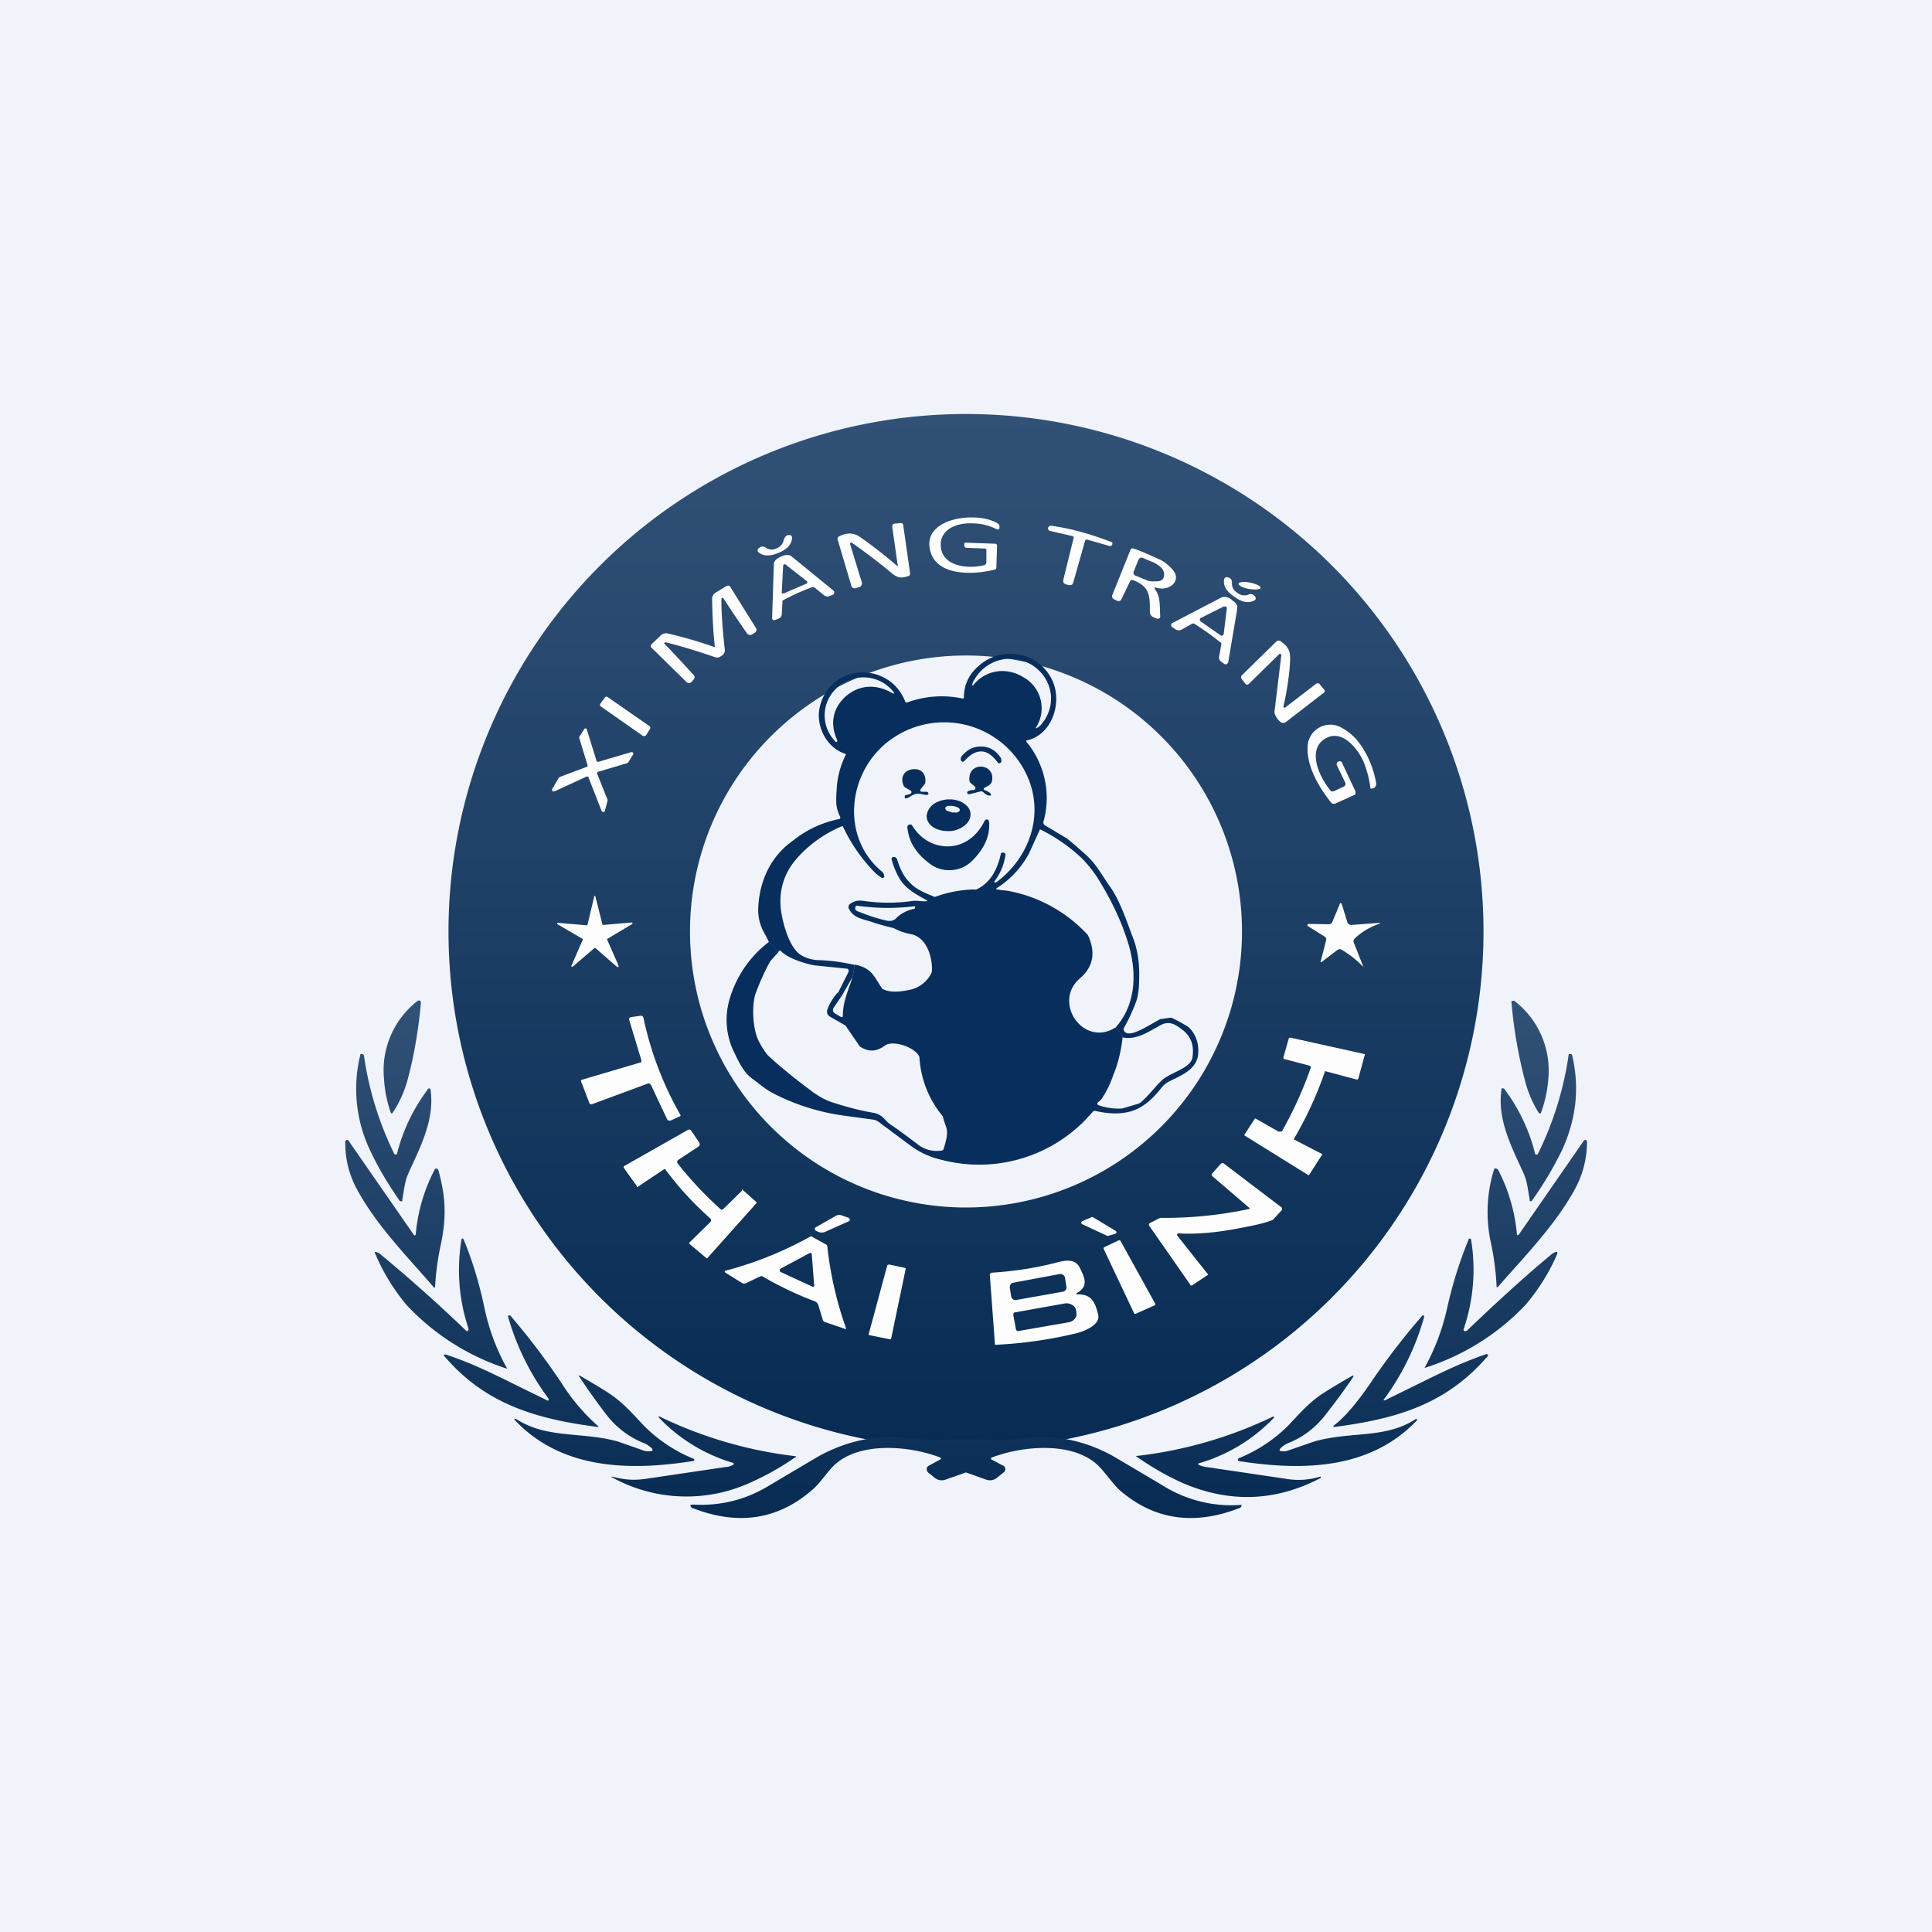 <!-- by TradingView --><svg width="56" height="56" viewBox="0 0 56 56" xmlns="http://www.w3.org/2000/svg"><path fill="#F0F3FA" d="M0 0h56v56H0z"/><path d="M28 12a15 15 0 1 1 0 30 15 15 0 0 1 0-30Zm0 7a8 8 0 1 0 0 16 8 8 0 0 0 0-16Z" fill="url(#a)"/><path d="m31.35 32.57.44-.64c.1-.14.27-.41.5-.82-.09.26-.2.51-.36.74a.36.36 0 0 1-.11.1l-.01.02V32a.04.04 0 0 0 .02.03 1.71 1.71 0 0 0 .7.1l.44-.13a.27.27 0 0 0 .1-.05c.26-.23.4-.44.59-.62.22-.23.83-.35.9-.66.06-.35-.03-.61-.26-.8-.22-.17-.4-.3-.67-.15-.36.2-.7.43-1.09.35a.53.53 0 0 0-.22-.27c.64-.7.64-1.69.35-2.56-.2-.62-.5-1.23-.88-1.83-.15-.22-.3-.4-.44-.54a4.96 4.96 0 0 0-1.2-.83.04.04 0 0 0-.02.03l-.3.66a2.69 2.69 0 0 1-.95 1.02.02.02 0 0 0 .01.03h.01l.3.05c-.38 0-.38.24-.94-.03.38-.16.63-.5.75-1.05v-.02l.03-.01c.02-.01.04-.01.07 0 .03.02.04.04.03.08a1.6 1.6 0 0 1-.32.75v.02l.03.01h.02c.91-.67 1.36-1.82.98-2.9a2.64 2.64 0 0 0-4.02-1.25c-1.26.89-1.49 2.82-.27 3.83a.2.2 0 0 1 .07.13.05.05 0 0 1-.02.05.05.05 0 0 1-.06 0 1.29 1.29 0 0 1-.24-.2 4.79 4.79 0 0 1-.88-1.29h-.03c-.52.22-.96.54-1.32.95-.35.41-.5.89-.45 1.42.04.37.22 1.09.55 1.34.15.1.33.16.53.17.37.01.72.06 1.07.14l-.07.35-.33.58a.33.33 0 0 0-.09-.12l.3-.6a.08.08 0 0 0-.02-.1 282.56 282.56 0 0 1-.97-.1c-.19-.03-.76-.19-.96-.41l-.02-.01a.04.04 0 0 0-.04 0v.01a.19.19 0 0 0-.04.06.59.59 0 0 0-.25-.32 4.46 4.46 0 0 0-.15-.29 1.34 1.34 0 0 1-.16-.74c.04-.76.37-1.47 1-1.91a3.09 3.09 0 0 1 1.35-.63.05.05 0 0 0 .02-.07c-.13-.26-.12-.44-.1-.77a2.5 2.5 0 0 1 .27-1.03.04.04 0 0 0-.02-.02c-.55-.18-.86-.81-.74-1.35.29-1.28 2.02-1.35 2.48-.16a.05.05 0 0 0 .02.02.05.05 0 0 0 .04 0 2.88 2.88 0 0 1 1.61-.11.04.04 0 0 0 .03-.04c0-.35.14-.66.42-.9.7-.64 1.82-.4 2.17.48.24.6-.03 1.5-.76 1.67a.02.02 0 0 0-.02.03v.01a2.55 2.55 0 0 1 .5 2.3.1.1 0 0 0 .05.13l.57.34c.09.05.3.23.64.54.27.25.42.54.65.87.29.4.48.97.66 1.45.15.37.21.76.2 1.2 0 .3-.03.53-.08.68a5.5 5.5 0 0 1-.37.8.12.12 0 0 0 .08.13c.19.08.58-.18.98-.4l.29-.04c.03 0 .05 0 .08.02.28.14.44.24.47.27.2.2.28.46.26.75-.03.47-.52.64-.85.81a.71.71 0 0 0-.23.2c-.18.22-.36.42-.64.57-.33.17-.75.2-1.26.08a.09.09 0 0 0-.08.03l-.32.35ZM29.7 19.65a1.03 1.03 0 0 1 .32 1.45l.02.01a.41.41 0 0 0 .14-.11c.46-.54.35-1.3-.23-1.7a1.19 1.19 0 0 0-1.7.39.4.4 0 0 0-.07.16l.01.02h.01l.01-.01c.37-.46 1-.54 1.5-.2Zm-5.4.25c-.5.42-.53 1.14-.08 1.6a.03.03 0 0 0 .05-.02v-.02c-.22-.47-.14-.94.26-1.29.41-.34.9-.34 1.35-.07h.03a.03.03 0 0 0 0-.03c-.39-.51-1.12-.58-1.62-.17Z" fill="#072E5C"/><path d="M28.26 25.79c.48.03.4 0 .95.03a4.17 4.17 0 0 1 2.32 1.28c.24.5.16.93-.23 1.26-.8.69.1 2 1.02 1.43.1.07.18.16.22.27-.04.37-.12.72-.25 1.05a9.62 9.62 0 0 1-.94 1.46 4.3 4.3 0 0 1-4.05 1.05 2.4 2.4 0 0 1-.93-.43l-.9-.67a.37.37 0 0 0-.18-.07l-.73-.1a6.33 6.33 0 0 1-2.13-.65c-.25-.13-.39-.26-.62-.43-.27-.2-.39-.48-.57-.85a2.14 2.14 0 0 1-.08-1.5 3.21 3.21 0 0 1 1.13-1.62c.11.07.2.17.25.32l-.22.25a6.85 6.85 0 0 0-.43.96c-.1.36-.08 1.03.13 1.4.11.2.2.33.27.39.26.24.65.57 1.2.98.22.17.45.3.69.37.44.14.81.23 1.11.28.24.04.3.14.45.29l.08.06c.25.17.52.37.82.6a.9.9 0 0 0 .65.15.07.07 0 0 0 .06-.04c.19-.62.07-.55-.02-.95a2.94 2.94 0 0 1-.68-1.72c-.11-.28-.75-.5-.99-.34-.24.18-.47.2-.71.05l-.03-.02-.41-.6-.03-.02-.42-.24a.17.17 0 0 1-.08-.09.17.17 0 0 1 0-.11c.06-.18.17-.35.3-.5.04.03.07.07.1.12l-.21.31a.12.12 0 0 0 0 .15l.04.03.17.1h.04l.01-.02v-.01c0-.45.18-.77.28-1.14l.07-.35c.5.1.56.36.78.68.01.02.03.04.05.04.18.08.42.08.71.02a.91.91 0 0 0 .67-.48l.02-.05c.03-.4-.14-.99-.59-1.09a1.7 1.7 0 0 1-.52-.18 6.33 6.33 0 0 1-.67-.19c-.3-.09-.5-.12-.63-.38a.1.1 0 0 1 0-.07.1.1 0 0 1 .04-.06c.15-.1.24-.11.44-.08.45.06.9.06 1.33 0 .18-.03.3.02.45 0a.02.02 0 0 0 .02 0v-.02h-.01c-.3-.17-.62-.33-.8-.64a2.2 2.2 0 0 1-.23-.57.06.06 0 0 1 .06-.05.1.1 0 0 1 .1.06c.09.3.22.55.4.71.12.13.34.25.65.37.03.02.06.02.1 0 .34-.12.7-.19 1.11-.2Zm-1.73.5a.03.03 0 0 0-.04-.02 6.23 6.23 0 0 1-1.66-.02.07.07 0 0 0-.04.07v.04l.03.03.03.02c.25.1.52.2.83.27.12.03.2.01.27-.04a1.03 1.03 0 0 1 .56-.3l.01-.02a.04.04 0 0 0 0-.02ZM28.45 21.64c.21 0 .4.1.54.3a.16.16 0 0 1 .03.15l-.02.02a.05.05 0 0 1-.07 0c-.13-.16-.27-.32-.48-.33-.22 0-.37.14-.5.28l-.03.02a.05.05 0 0 1-.05-.02l-.02-.02a.16.16 0 0 1 .04-.14c.17-.19.35-.27.56-.26Z" fill="#072E5C"/><path d="M28.53 22.9c.07.02.13.05.18.1a.04.04 0 0 1 0 .06h-.03c-.05 0-.11-.03-.18-.1a.09.09 0 0 0-.08-.02l-.32.08h-.03l-.03-.02a.05.05 0 0 1 0-.05c.03-.03.09-.05.18-.05a.06.06 0 0 0 .05-.04.06.06 0 0 0-.01-.06l-.12-.1a.1.1 0 0 1-.04-.07c-.06-.56.72-.52.66-.03-.02.17-.14.17-.24.25a.03.03 0 0 0 0 .04ZM26.44 22.3c.26-.04.41.13.38.39l-.01.03-.13.16a.05.05 0 0 0 0 .05l.01.01.03.01h.14l.03.01.02.03a.04.04 0 0 1-.04.05c-.08.01-.19-.05-.31-.03-.12.02-.2.11-.29.13h-.03a.04.04 0 0 1-.01-.06c0-.02 0-.03.02-.03l.14-.04.02-.02a.05.05 0 0 0-.01-.07l-.17-.1-.03-.03c-.11-.23-.02-.45.24-.49ZM28.13 23.58c.01.13-.05.25-.16.34a.77.77 0 0 1-.44.17c-.08 0-.16 0-.24-.02a.7.7 0 0 1-.22-.08.49.49 0 0 1-.15-.14.35.35 0 0 1-.06-.17c0-.12.05-.24.16-.34.11-.1.27-.15.44-.17.08 0 .17 0 .25.02.07.02.15.04.2.08.07.04.12.09.16.14.03.05.06.11.06.17Zm-.73-.16c0 .03.01.06.05.08l.15.05h.08a.3.3 0 0 0 .07 0l.05-.03a.06.06 0 0 0 .02-.04c0-.02-.01-.05-.05-.07a.44.44 0 0 0-.23-.05.3.3 0 0 0-.07 0 .14.14 0 0 0-.05.03.06.06 0 0 0-.02.03Z" fill="#072E5C"/><path d="M27.58 25.22a.92.92 0 0 1-.65-.2c-.35-.27-.59-.59-.63-1.05 0-.02 0-.03.02-.04a.07.07 0 0 1 .08-.03c.02 0 .03.02.04.03.24.39.64.63 1.1.6.44-.03.8-.32 1-.74l.03-.03a.07.07 0 0 1 .08.01l.02.05c.03.46-.17.8-.48 1.12a.92.92 0 0 1-.61.28Z" fill="#072E5C"/><path d="M30.07 41.64c.85 0 1.62.22 2.32.64l1.3.77a3.74 3.74 0 0 0 2.29.57.03.03 0 0 1 0 .04s0 .02-.02.03a.09.09 0 0 1-.03.02c-1.33.52-2.5.34-3.49-.53-.21-.2-.42-.52-.62-.71-.74-.7-2.2-.56-3.08-.22h-.01v.02a.03.03 0 0 0 0 .03l.34.18c.02 0 .04.02.05.04l.02.05a.12.12 0 0 1-.05.11l-.2.16a.32.32 0 0 1-.3.05l-.59-.21-.6.21a.32.32 0 0 1-.3-.05l-.2-.16a.13.13 0 0 1-.03-.05.12.12 0 0 1 .01-.11.13.13 0 0 1 .05-.04l.33-.18.01-.01v-.03l-.01-.01c-.87-.34-2.34-.48-3.08.22-.2.19-.4.51-.62.7-1 .88-2.16 1.06-3.49.54a.09.09 0 0 1-.03-.02.16.16 0 0 1-.02-.03.03.03 0 0 1 0-.04h.02l.02-.01c.82.05 1.57-.14 2.25-.56l1.3-.77a4.5 4.5 0 0 1 2.32-.64l.92.1 1.11-.02h.08l1.1.02.93-.1Z" fill="url(#b)"/><path d="M19.1 41.06h.02a12.3 12.3 0 0 0 3.95 1.15v.02l-.02.01c-.43.3-.85.53-1.25.71a4.46 4.46 0 0 1-4.08-.14v-.01h.02c.36.09.61.12 1.01.06l2.3-.34c.07 0 .14-.03.2-.06l.02-.02a.03.03 0 0 0-.01-.03l-.02-.01a4.87 4.87 0 0 1-2.16-1.33l.02-.01Z" fill="url(#c)"/><path d="M36.9 41.06h.02a.03.03 0 0 1 0 .04 4.87 4.87 0 0 1-2.19 1.32v.02l.02.02c.06.03.13.05.2.06l2.3.34a2.14 2.14 0 0 0 1.02-.06h.01v.04c-1.33.7-2.7.73-4.08.11a8.28 8.28 0 0 1-1.27-.74l.01-.01h.02a12.3 12.3 0 0 0 3.94-1.14Z" fill="url(#d)"/><path d="M16.78 39.87h.02c.38.22.68.4.89.54.38.26.62.54.96.9a4.3 4.3 0 0 0 1.47.98.04.04 0 0 1-.01.05l-.03.01c-1.9.3-3.82.22-5.15-1.18a.02.02 0 0 1 0-.04h.03c.9.58 1.87.36 2.94.65l.77.27c.07.02.13.02.21.01h.02a.04.04 0 0 0 .01-.04V42a.67.67 0 0 0-.27-.18 2.57 2.57 0 0 1-1.02-.76 17.62 17.62 0 0 1-.85-1.19h.01Z" fill="url(#e)"/><path d="M39.22 39.87h.01v.03c-.26.39-.55.78-.85 1.16-.27.33-.6.59-1.02.76-.12.05-.2.11-.26.18l-.01.02v.02l.01.01.02.01c.08.01.14.01.2-.01l.78-.27c1.07-.3 2.05-.07 2.94-.65h.03v.04c-1.33 1.4-3.24 1.48-5.16 1.18l-.02-.01a.04.04 0 0 1 0-.05l.01-.02a4.3 4.3 0 0 0 1.45-.96c.34-.36.58-.64.96-.9a18.99 18.99 0 0 1 .9-.54Z" fill="url(#f)"/><path d="M41.24 38.13h.02s.02 0 .02.02v.02a7.32 7.32 0 0 1-1.18 2.41l.02.01h.02c1.44-.7 1.99-1.01 2.94-1.34h.02l.02.01a.03.03 0 0 1 0 .05c-1.18 1.38-2.63 1.82-4.44 2.05a.03.03 0 0 1-.03 0v-.02l.01-.02c.38-.28.79-.83 1.07-1.24a20.15 20.15 0 0 1 1.5-1.95Z" fill="url(#g)"/><path d="M14.76 38.13h.03c.48.56.98 1.2 1.48 1.95a5.84 5.84 0 0 0 1.08 1.27l-.01.01h-.02c-1.8-.23-3.26-.67-4.44-2.05a.03.03 0 0 1 0-.05h.04c.95.32 1.5.63 2.94 1.33a.03.03 0 0 0 .04 0v-.05a7.32 7.32 0 0 1-1.18-2.4l.02-.01h.02Z" fill="url(#h)"/><path d="M13.4 35.9h.02l.02.03c.25.6.45 1.26.6 1.97a6.22 6.22 0 0 0 .66 1.77h-.01a6.84 6.84 0 0 1-2.91-1.85 5.86 5.86 0 0 1-.92-1.52.04.04 0 0 1 .04-.01c.04.01.09.03.12.06a44.57 44.57 0 0 1 2.5 2.23h.04l.02-.04v-.03a5.35 5.35 0 0 1-.2-2.6l.02-.01Z" fill="url(#i)"/><path d="m42.6 35.9.03.01.01.02a5.35 5.35 0 0 1-.22 2.61c0 .02.01.03.02.03a.06.06 0 0 0 .08 0c.95-.91 1.77-1.65 2.46-2.22a.31.31 0 0 1 .12-.06.04.04 0 0 1 .04 0v.05a5.86 5.86 0 0 1-.92 1.48 6.84 6.84 0 0 1-2.93 1.83c.3-.54.52-1.12.66-1.75a11.94 11.94 0 0 1 .63-2h.02Z" fill="url(#j)"/><path d="M10.04 33.04a.06.06 0 0 1 .06.02L12 35.8a.03.03 0 0 0 .04 0l.01-.02a5 5 0 0 1 .56-1.9.07.07 0 0 1 .08.01l.02.04c.2.73.24 1.32.07 2.13a7.88 7.88 0 0 0-.17 1.26h-.03c-.71-.83-1.68-1.8-2.25-2.88a2.74 2.74 0 0 1-.32-1.37l.03-.02Z" fill="url(#k)"/><path d="M45.93 33.04h.03l.03.02.01.03c0 .45-.1.9-.33 1.34-.57 1.07-1.54 2.05-2.25 2.87a.03.03 0 0 1-.03.01h-.01v-.02a7.87 7.87 0 0 0-.16-1.24 4.19 4.19 0 0 1 .09-2.17.07.07 0 0 1 .08 0l.03.02a5 5 0 0 1 .55 1.9H44l.02-.01 1.89-2.73.03-.02Z" fill="url(#l)"/><path d="m10.49 30.55.04.01.02.04a9.53 9.53 0 0 0 .88 2.85.06.06 0 0 0 .05.01h.02l.01-.03a5.2 5.2 0 0 1 .91-1.88.05.05 0 0 1 .05.01l.01.03c.12.84-.27 1.6-.62 2.37-.13.27-.14.49-.2.82v.03l-.03.01a.05.05 0 0 1-.05-.02c-.36-.52-.64-1-.85-1.45a4.14 4.14 0 0 1-.28-2.8h.04Z" fill="url(#m)"/><path d="M45.51 30.55h.04l.02.04c.22.94.12 1.85-.3 2.76a10.25 10.25 0 0 1-.88 1.47h-.02l-.03-.01v-.03c-.06-.33-.07-.55-.2-.82-.35-.76-.74-1.53-.62-2.37v-.03a.05.05 0 0 1 .06-.01l.02.01a5.2 5.2 0 0 1 .9 1.9h.02a.06.06 0 0 0 .05 0 9.53 9.53 0 0 0 .9-2.9.06.06 0 0 1 .04-.01Z" fill="url(#n)"/><path d="M12.12 29h.04c.02.01.03.02.03.04.01 0 .02.02.01.04-.08.86-.22 1.62-.4 2.27a3.24 3.24 0 0 1-.43.92.03.03 0 0 1-.03 0l-.01-.01a3.6 3.6 0 0 1-.2-1 2.54 2.54 0 0 1 .99-2.26Z" fill="url(#o)"/><path d="M43.88 29a2.54 2.54 0 0 1 1 2.25 3.6 3.6 0 0 1-.22 1.02h-.05a3.24 3.24 0 0 1-.4-.92 13.34 13.34 0 0 1-.4-2.31c0-.02.01-.03.03-.03h.04Z" fill="url(#p)"/><path d="M28.97 15.26v.04a.05.05 0 0 1-.05.05l-.03-.01c-.2-.1-.44-.17-.7-.17-.4-.02-.88.13-.92.56-.05.68.77.78 1.26.65.02 0 .03-.01.04-.03a.07.07 0 0 0 .02-.04v-.36a.05.05 0 0 0 0-.03.06.06 0 0 0-.04-.02l-.53-.02a.07.07 0 0 1-.05-.02.07.07 0 0 1-.02-.05v-.05a.05.05 0 0 1 .03-.03H28l.83.03h.03a.07.07 0 0 1 .04.04v.03l-.02.62a.06.06 0 0 1-.05.06c-.62.16-1.73.2-1.88-.6-.18-.93 1.42-1.1 1.98-.73a.09.09 0 0 1 .04.08ZM24.7 15.73h-.03a.03.03 0 0 0-.03.04l.34 1.11a.1.1 0 0 1-.01.08.1.1 0 0 1-.07.06l-.1.03a.1.1 0 0 1-.12-.06l-.4-1.35a.07.07 0 0 1 .02-.08c.23-.13.45-.13.65.02a13 13 0 0 1 1.06.83.02.02 0 0 0 .01-.03l-.16-1.12.01-.05a.07.07 0 0 1 .05-.03l.18-.02.05.01c.02.01.03.03.03.05l.2 1.4-.01.05a.08.08 0 0 1-.05.03c-.21.07-.32.05-.5-.11-.39-.32-.76-.6-1.13-.86ZM31.34 15.42a10.1 10.1 0 0 1 .9.3.08.08 0 0 1 0 .05c0 .03-.02.04-.03.05a.09.09 0 0 1-.07 0l-.63-.18h-.02a.05.05 0 0 0-.03.02l-.01.02-.34 1.2-.03.06c-.02.02-.07.03-.14.01-.07-.02-.11-.04-.12-.08v-.06l.3-1.22a.05.05 0 0 0-.03-.05l-.65-.15a.08.08 0 0 1-.05-.03.08.08 0 0 1-.01-.06.08.08 0 0 1 .09-.06c.3.04.58.1.87.18ZM22.58 16.02c-.2.08-.4.13-.58 0l-.03-.03a.08.08 0 0 1 .02-.1l.02-.01a.14.14 0 0 1 .18-.01c.1.07.21.08.33.02a.32.32 0 0 0 .2-.26l.05-.08a.14.14 0 0 1 .08-.04h.03a.08.08 0 0 1 .06.02l.02.03v.03c-.02.23-.18.34-.38.43ZM33.5 17.03a.03.03 0 0 0-.03 0v.04c.17.22.14.44.16.8a.07.07 0 0 1-.04.06.07.07 0 0 1-.06 0l-.1-.04a.17.17 0 0 1-.1-.15c0-.48 0-.74-.5-.93h-.04a.06.06 0 0 0-.03.03l-.26.54a.09.09 0 0 1-.05.04h-.06l-.1-.05a.1.1 0 0 1-.05-.05.1.1 0 0 1 0-.07l.53-1.32a.07.07 0 0 1 .09-.03c.21.07.47.19.78.33.12.06.23.15.34.27.2.22.1.46-.16.54a.56.56 0 0 1-.32-.01Zm-.5-.81-.14.35a.08.08 0 0 0 0 .06.08.08 0 0 0 .04.05l.32.13c.05.02.1.04.16.04h.15c.05 0 .1-.01.13-.03a.18.18 0 0 0 .07-.08v-.03a.17.17 0 0 0 .01-.1.3.3 0 0 0-.05-.12.52.52 0 0 0-.11-.1.7.7 0 0 0-.15-.09l-.31-.13a.08.08 0 0 0-.07 0 .08.08 0 0 0-.04.05ZM23.12 17.19a6.9 6.9 0 0 0-.44.22v.03l-.02.35c0 .03 0 .05-.02.08a.17.17 0 0 1-.07.06l-.1.04a.07.07 0 0 1-.09-.03v-.03l.05-1.53c0-.04 0-.08.02-.1.03-.06.09-.1.19-.15.1-.04.17-.05.22-.04.04 0 .07.03.1.05l1.2.98.02.03v.04a.07.07 0 0 1-.04.05l-.1.04a.17.17 0 0 1-.16-.03l-.27-.22a.07.07 0 0 0-.07-.01 7.5 7.5 0 0 0-.42.17Zm-.46-.03a.04.04 0 0 0 .01.04h.05l.65-.28a.04.04 0 0 0 .03-.04.04.04 0 0 0-.02-.04l-.6-.47a.05.05 0 0 0-.07 0l-.01.03-.04.76ZM35.86 17.18c.1.08.22.1.34.05a.14.14 0 0 1 .16.04l.02.02a.08.08 0 0 1 0 .1l-.03.02c-.21.1-.4.01-.57-.11-.18-.13-.33-.27-.3-.5a.08.08 0 0 1 .07-.07h.03l.03.01a.14.14 0 0 1 .1.14c-.01.13.04.23.15.3Z" fill="#FDFDFE"/><path d="M36.24 16.89c-.18-.04-.33-.02-.34.03 0 .05.12.12.3.15s.33.02.34-.03c0-.05-.13-.12-.3-.15ZM20.92 19c-.06.06-.12.07-.19.05-.5-.17-.97-.32-1.43-.43-.03 0-.04 0-.05.03a38.65 38.65 0 0 1 .86.92.09.09 0 0 1 0 .12l-.07.08a.1.1 0 0 1-.14 0l-1.02-1a.06.06 0 0 1-.02-.04.06.06 0 0 1 .02-.05l.27-.26a.22.22 0 0 1 .2-.06 12.5 12.5 0 0 1 1.37.4v-.02c-.05-.44-.07-.9-.08-1.38a.21.21 0 0 1 .1-.18l.33-.2h.02a.06.06 0 0 1 .05 0l.02.02.75 1.2a.1.1 0 0 1-.03.14l-.1.06a.1.1 0 0 1-.06 0 .09.09 0 0 1-.06-.03 36.7 36.7 0 0 1-.7-1.04c-.03 0-.05.01-.05.04 0 .46.04.95.1 1.47 0 .06-.02.12-.09.17ZM35.7 17.39c.1.06.14.12.16.17v.1l-.26 1.54-.02.03a.07.07 0 0 1-.1.01l-.08-.06a.17.17 0 0 1-.06-.07.16.16 0 0 1 0-.09l.06-.34v-.04a7.76 7.76 0 0 0-.8-.57l-.05.01-.3.17a.17.17 0 0 1-.18-.01l-.09-.06a.07.07 0 0 1 0-.12l1.4-.73a.25.25 0 0 1 .11-.03c.06 0 .13.02.22.09Zm-.9.52a.06.06 0 0 0-.02.05v.03l.02.02.57.4a.06.06 0 0 0 .1-.04l.09-.73v-.03a.06.06 0 0 0-.05-.03h-.04l-.66.33ZM37.2 20.48a.03.03 0 0 0 .02.03h.03l.91-.7a.07.07 0 0 1 .05 0c.02 0 .03 0 .04.02l.14.17a.06.06 0 0 1 0 .06c0 .01 0 .02-.02.02l-1.1.85a.13.13 0 0 1-.15 0 .54.54 0 0 1-.18-.27v-.02l.2-1.65a.03.03 0 0 0-.02-.03.03.03 0 0 0-.04 0l-.88.86a.07.07 0 0 1-.08.02l-.02-.02-.11-.14a.08.08 0 0 1 0-.1l1-.98a.1.1 0 0 1 .12-.02c.32.22.3.38.27.8-.04.4-.1.76-.18 1.1ZM18.83 21.05l-1.21-.84a.06.06 0 0 0-.09.01l-.13.18a.06.06 0 0 0 .02.08l1.2.84c.03.02.07.02.1 0l.12-.19a.06.06 0 0 0-.01-.08ZM38.65 22.94l.3-.14a.09.09 0 0 0 .04-.12l-.24-.5a.08.08 0 0 1 .02-.09l.02-.02h.02a.06.06 0 0 1 .05 0 .06.06 0 0 1 .03.02l.4.85V23c0 .02-.02.04-.03.04l-.55.25a.11.11 0 0 1-.13-.03c-.35-.44-.7-1.03-.68-1.6a.66.66 0 0 1 1-.56c.16.09.3.2.43.35.28.34.47.76.56 1.25 0 .03 0 .06-.02.09a.14.14 0 0 1-.06.06h-.03a.05.05 0 0 1-.06 0v-.03a3.17 3.17 0 0 0-.2-.75c-.19-.41-.65-.97-1.14-.64-.5.34-.12 1.13.2 1.5a.06.06 0 0 0 .07 0ZM17.31 22.43l.3.75v.03l-.08.3-.02.02a.05.05 0 0 1-.05 0l-.02-.02-.38-.97a.05.05 0 0 0-.02-.03.05.05 0 0 0-.04 0l-.93.43h-.03a.05.05 0 0 1-.04-.04v-.02l.2-.34.03-.02.77-.29c.01 0 .02 0 .03-.02v-.03l-.24-.79a.05.05 0 0 1 0-.03l.14-.22c0-.01 0-.02.02-.02a.05.05 0 0 1 .05 0l.01.03.28.9c0 .01 0 .02.02.03h.04l.95-.28a.05.05 0 0 1 .05.02.05.05 0 0 1 0 .05l-.14.23-.03.02-.84.25a.05.05 0 0 0-.03.02.04.04 0 0 0 0 .04ZM17.48 26.81l.83-.07h.02v.04l-.72.43a.02.02 0 0 0-.01.03l.33.75v.02a.02.02 0 0 1-.02.02h-.02l-.63-.55a.02.02 0 0 0-.03 0l-.63.54h-.03a.02.02 0 0 1-.01-.02l.33-.76a.02.02 0 0 0-.01-.03l-.72-.42-.01-.02v-.02h.02l.84.07h.01l.01-.02.19-.8a.02.02 0 0 1 .02-.03.02.02 0 0 1 .02.02l.2.8a.02.02 0 0 0 .02.02ZM38.89 26.2l.16.52a.12.12 0 0 0 .12.09l.82-.06a.01.01 0 0 1 0 .02c-.28.1-.52.24-.72.43a.11.11 0 0 0-.03.12l.28.71a2.88 2.88 0 0 0-.63-.5.11.11 0 0 0-.13.01l-.46.35h-.02a.02.02 0 0 1 0-.02l.16-.62a.1.1 0 0 0-.04-.1l-.48-.3a.04.04 0 0 1-.02-.05l.02-.02h.03l.56.01c.03 0 .05 0 .07-.02a.11.11 0 0 0 .04-.05l.22-.53v-.01h.02a.03.03 0 0 1 .03.01ZM16.84 31.34a.03.03 0 0 1 0-.02.03.03 0 0 1 .02-.02l1.69-.5c.02 0 .03 0 .04-.02v-.05l-.35-1.16a.07.07 0 0 1 0-.05.07.07 0 0 1 .06-.04l.28-.04c.02 0 .03 0 .05.02l.02.04a9.73 9.73 0 0 0 1.08 2.83.06.06 0 0 1-.03.03l-.26.12h-.06a.07.07 0 0 1-.04-.03l-.47-1a.08.08 0 0 0-.1-.04l-1.62.6h-.03a.05.05 0 0 1-.03-.02l-.25-.65ZM36.07 32.89l.3-.46v-.01h.02l.67.38h.06c.02 0 .04-.01.05-.03a11.3 11.3 0 0 0 .83-1.84.07.07 0 0 0-.04-.04l-.72-.19a.04.04 0 0 1-.04-.05l.15-.53c0-.02.01-.03.03-.04h.04l2.12.47a.02.02 0 0 1 .02.01v.01l-.19.7-.02.02h-.03l-.9-.24h-.02v.02a10.75 10.75 0 0 1-.9 1.95l.01.01.81.42a.01.01 0 0 1 0 .02l-.37.58a.02.02 0 0 1-.01.01h-.02l-1.85-1.15v-.02ZM21.5 34.5a.02.02 0 0 1 .04 0l.38.34.01.01v.02l-1.43 1.6h-.02l-.5-.42a.02.02 0 0 1 0-.03l.6-.59a.08.08 0 0 0 .03-.06.08.08 0 0 0-.03-.06 9.29 9.29 0 0 1-1.3-1.42h-.03l-.75.5v.01a.03.03 0 0 1-.04 0v-.02l-.38-.53v-.01a.03.03 0 0 1 .01-.04l1.85-1.05a.07.07 0 0 1 .1.03l.23.34a.08.08 0 0 1 .01.06.07.07 0 0 1-.03.05l-.59.39a.07.07 0 0 0-.03.05.07.07 0 0 0 .01.05 10.45 10.45 0 0 0 1.27 1.35l.05-.02.55-.54ZM34.15 35.76a.03.03 0 0 0-.03.01v.04l.88 1.11.01.01a.03.03 0 0 1 0 .03H35l-.45.3a.04.04 0 0 1-.02 0h-.02v-.01l-1.2-1.72a.05.05 0 0 1 0-.06l.02-.02.28-.14.04-.01a11.67 11.67 0 0 0 2.57-.26v-.02L36.2 35l-1.05-.9a.07.07 0 0 1-.03-.04.07.07 0 0 1 .02-.05l.24-.27a.07.07 0 0 1 .1-.01L37.15 35a.05.05 0 0 1 .01.05v.02l-.26.28-.03.02c-.3.11-.63.17-1 .24-.63.12-1.2.17-1.72.14ZM24.4 35.23l.2.07.02.02a.05.05 0 0 1-.02.08l-.67.3a.25.25 0 0 1-.2.01l-.07-.03a.06.06 0 0 1-.04-.05.06.06 0 0 1 .03-.06l.58-.33a.2.2 0 0 1 .17-.01ZM31.36 35.4l.28-.12a.04.04 0 0 1 .04 0l.66.4a.04.04 0 0 1 .02.05l-.01.02-.02.01-.2.06h-.04l-.73-.34-.01-.01a.04.04 0 0 1 .01-.06ZM24.5 38.52l-.59-.2a.1.1 0 0 1-.06-.06l-.13-.43a.18.18 0 0 0-.1-.11 9.96 9.96 0 0 1-1.53-.73h-.04l-.42.2a.13.13 0 0 1-.12 0l-.48-.3-.02-.02a.03.03 0 0 1 .01-.04h.02a10.63 10.63 0 0 0 2.47-1l.03.02.4.22a.07.07 0 0 1 .04.06 10.49 10.49 0 0 0 .55 2.39h-.03Zm-1.03-2.2-.84.45a.06.06 0 0 0-.03.05.05.05 0 0 0 .03.05l.93.43h.03v-.01l.01-.02-.07-.91a.04.04 0 0 0-.02-.04.04.04 0 0 0-.04 0ZM33.46 37.84l-.54.24a.04.04 0 0 1-.03 0 .04.04 0 0 1-.02-.02l-.88-1.86v-.01a.04.04 0 0 1 .02-.04l.42-.2h.03l.02.02 1 1.81a.04.04 0 0 1-.02.06ZM31.21 37.48v.01a.02.02 0 0 0 0 .03h.02c.42-.02.52.26.6.58.08.3-.4.49-.65.55a12.44 12.44 0 0 1-2.34.33l-.15-2.03a.05.05 0 0 1 .02-.04.05.05 0 0 1 .03-.02c.63-.04 1.24-.13 1.83-.28.3-.08.6-.15.74.16.13.27.25.52-.1.71Zm-.34-.44a.12.12 0 0 0-.06-.09.13.13 0 0 0-.1-.02l-1.34.25a.13.13 0 0 0-.1.1v.05l.04.25a.13.13 0 0 0 .1.1h.05l1.35-.24a.13.13 0 0 0 .08-.05.13.13 0 0 0 .02-.1l-.04-.25Zm-1.5 1.07.08.43.03.04h.04l1.44-.25a.31.31 0 0 0 .19-.1.22.22 0 0 0 .05-.18l-.01-.08a.22.22 0 0 0-.12-.15.32.32 0 0 0-.2-.04l-1.45.26a.06.06 0 0 0-.04.02.06.06 0 0 0 0 .05ZM25.76 36.65l.47.1.02.01v.03l-.42 2.01a.03.03 0 0 1-.03.02l-.6-.12a.03.03 0 0 1-.02-.01v-.02l.54-2 .02-.01h.02Z" fill="#FDFDFE"/><defs><linearGradient id="a" x1="28" y1="12" x2="28" y2="42" gradientUnits="userSpaceOnUse"><stop stop-color="#325177"/><stop offset="1" stop-color="#072B53"/></linearGradient><linearGradient id="b" x1="28" y1="29" x2="28" y2="44" gradientUnits="userSpaceOnUse"><stop stop-color="#325177"/><stop offset="1" stop-color="#072B53"/></linearGradient><linearGradient id="c" x1="28" y1="29" x2="28" y2="44" gradientUnits="userSpaceOnUse"><stop stop-color="#325177"/><stop offset="1" stop-color="#072B53"/></linearGradient><linearGradient id="d" x1="28" y1="29" x2="28" y2="44" gradientUnits="userSpaceOnUse"><stop stop-color="#325177"/><stop offset="1" stop-color="#072B53"/></linearGradient><linearGradient id="e" x1="28" y1="29" x2="28" y2="44" gradientUnits="userSpaceOnUse"><stop stop-color="#325177"/><stop offset="1" stop-color="#072B53"/></linearGradient><linearGradient id="f" x1="28" y1="29" x2="28" y2="44" gradientUnits="userSpaceOnUse"><stop stop-color="#325177"/><stop offset="1" stop-color="#072B53"/></linearGradient><linearGradient id="g" x1="28" y1="29" x2="28" y2="44" gradientUnits="userSpaceOnUse"><stop stop-color="#325177"/><stop offset="1" stop-color="#072B53"/></linearGradient><linearGradient id="h" x1="28" y1="29" x2="28" y2="44" gradientUnits="userSpaceOnUse"><stop stop-color="#325177"/><stop offset="1" stop-color="#072B53"/></linearGradient><linearGradient id="i" x1="28" y1="29" x2="28" y2="44" gradientUnits="userSpaceOnUse"><stop stop-color="#325177"/><stop offset="1" stop-color="#072B53"/></linearGradient><linearGradient id="j" x1="28" y1="29" x2="28" y2="44" gradientUnits="userSpaceOnUse"><stop stop-color="#325177"/><stop offset="1" stop-color="#072B53"/></linearGradient><linearGradient id="k" x1="28" y1="29" x2="28" y2="44" gradientUnits="userSpaceOnUse"><stop stop-color="#325177"/><stop offset="1" stop-color="#072B53"/></linearGradient><linearGradient id="l" x1="28" y1="29" x2="28" y2="44" gradientUnits="userSpaceOnUse"><stop stop-color="#325177"/><stop offset="1" stop-color="#072B53"/></linearGradient><linearGradient id="m" x1="28" y1="29" x2="28" y2="44" gradientUnits="userSpaceOnUse"><stop stop-color="#325177"/><stop offset="1" stop-color="#072B53"/></linearGradient><linearGradient id="n" x1="28" y1="29" x2="28" y2="44" gradientUnits="userSpaceOnUse"><stop stop-color="#325177"/><stop offset="1" stop-color="#072B53"/></linearGradient><linearGradient id="o" x1="28" y1="29" x2="28" y2="44" gradientUnits="userSpaceOnUse"><stop stop-color="#325177"/><stop offset="1" stop-color="#072B53"/></linearGradient><linearGradient id="p" x1="28" y1="29" x2="28" y2="44" gradientUnits="userSpaceOnUse"><stop stop-color="#325177"/><stop offset="1" stop-color="#072B53"/></linearGradient></defs></svg>